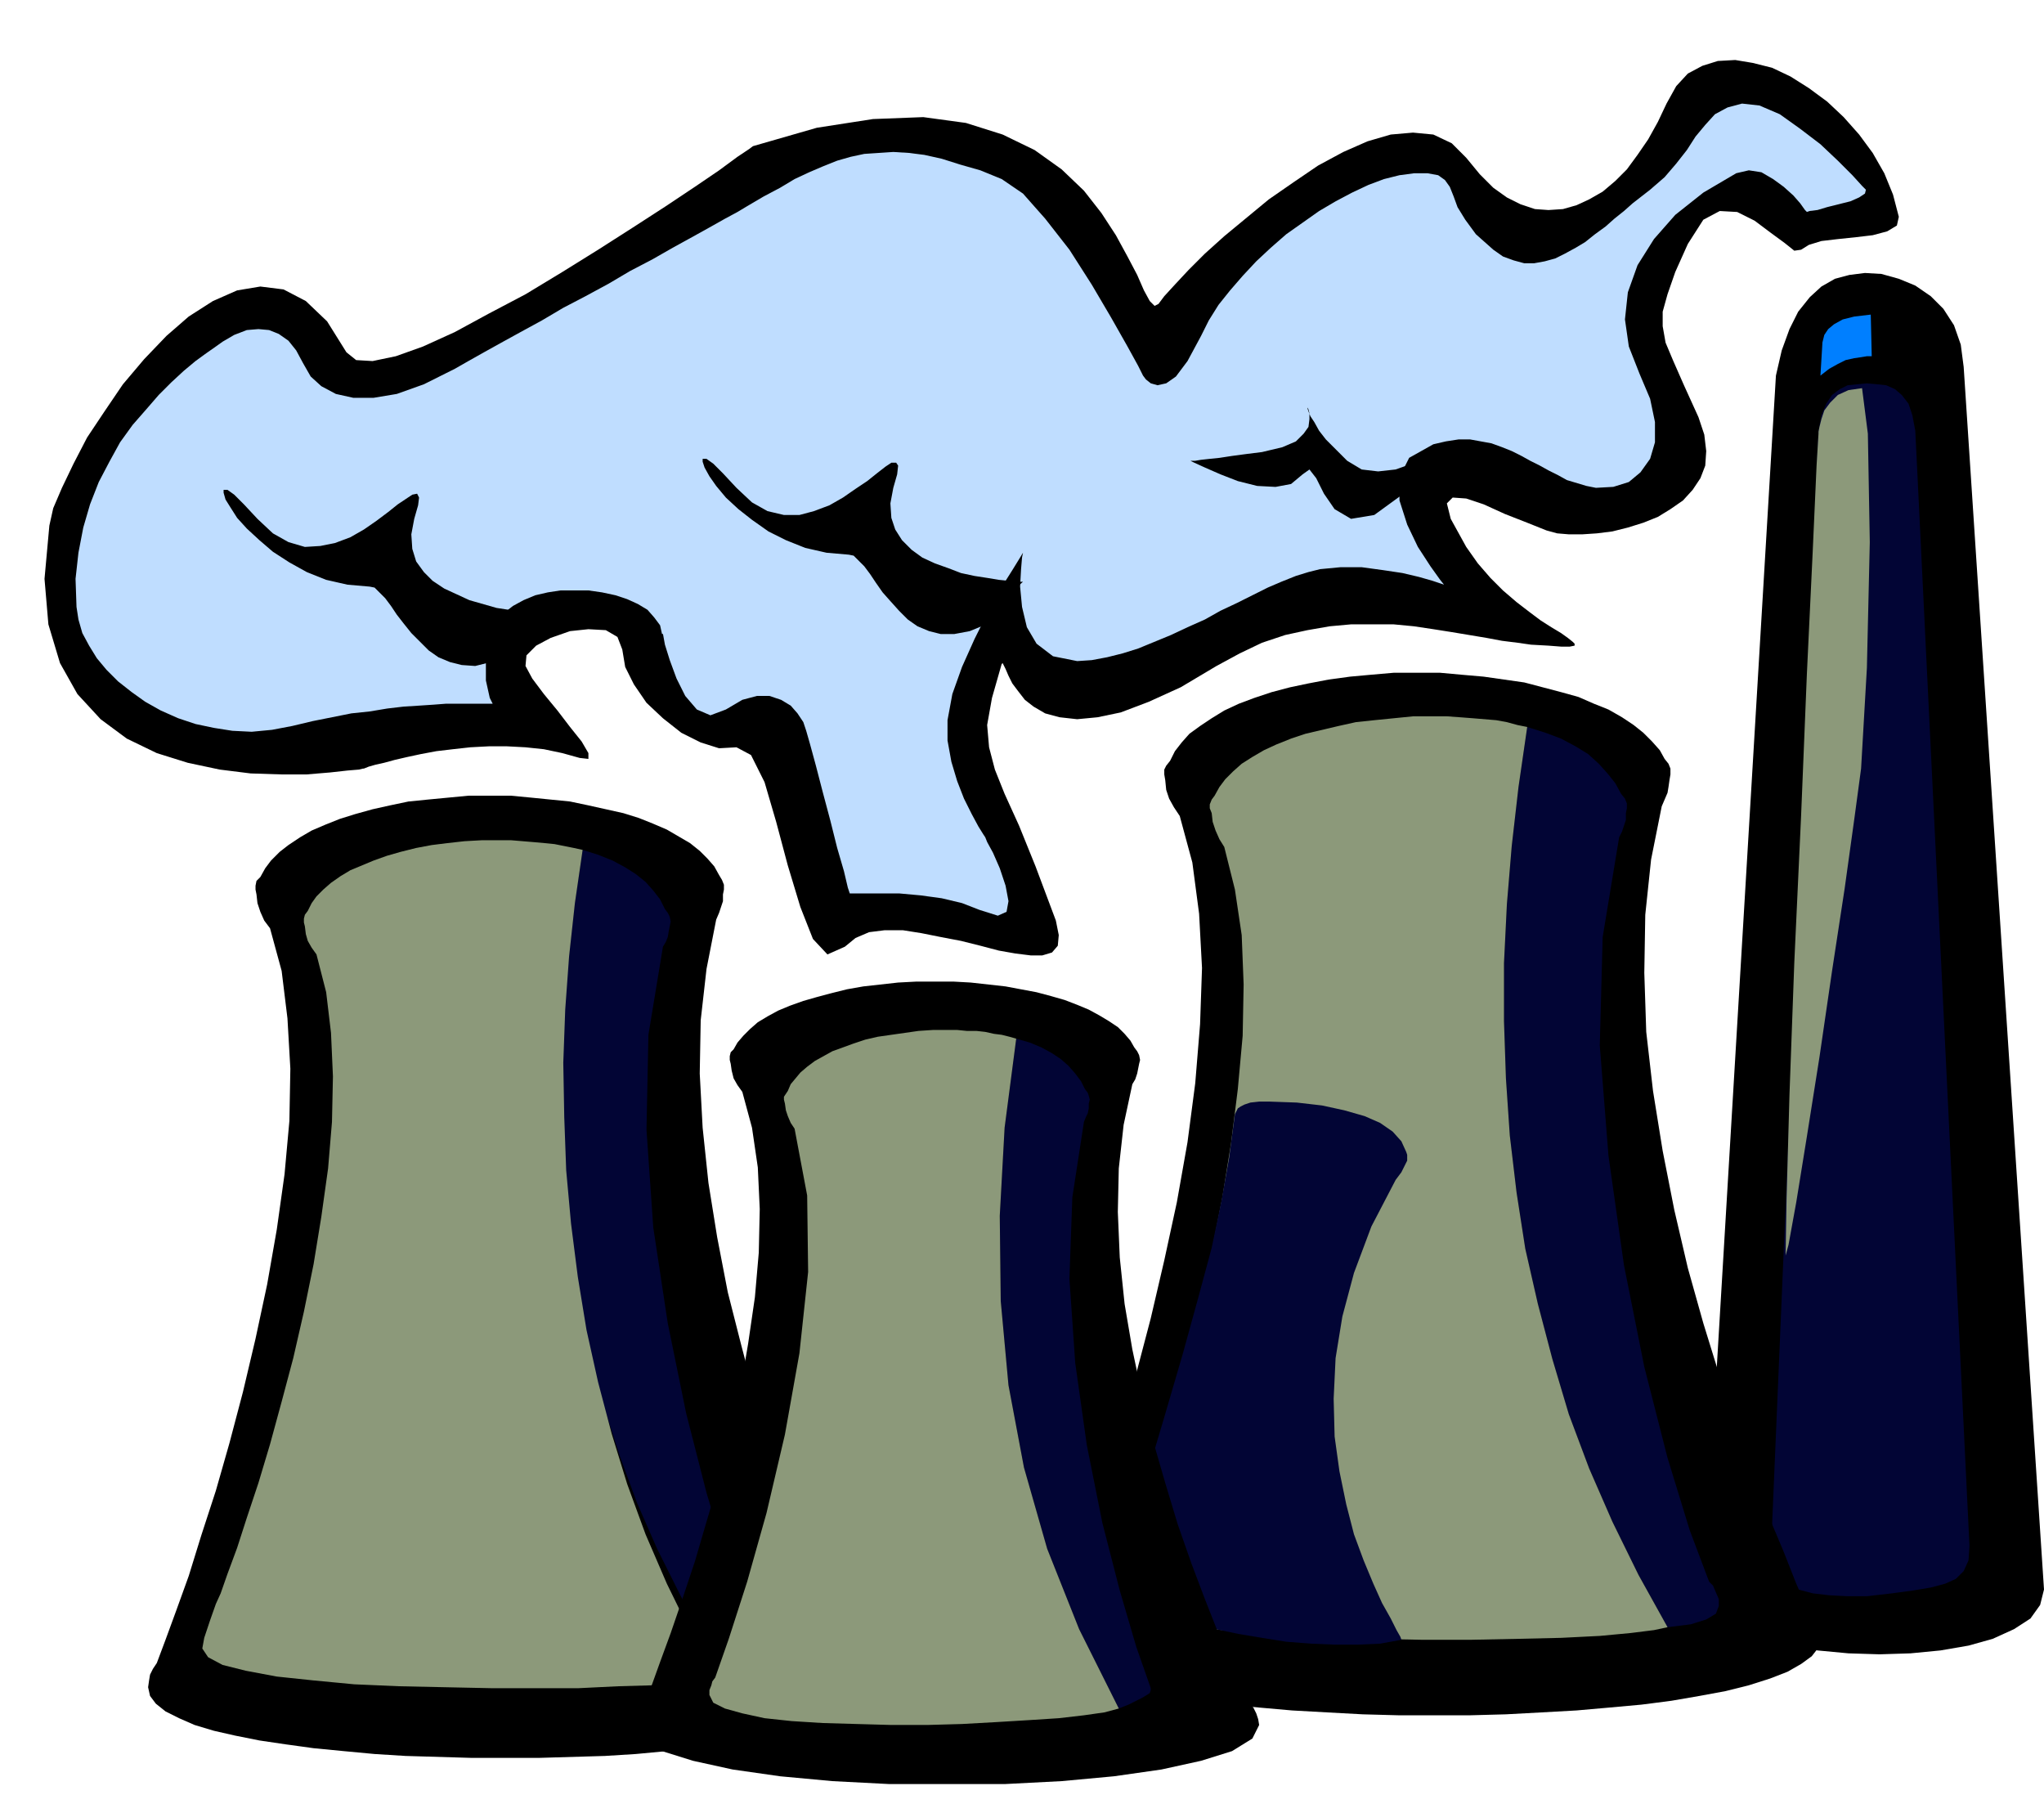 <svg xmlns="http://www.w3.org/2000/svg" width="2.112in" height="1.864in" fill-rule="evenodd" stroke-linecap="round" preserveAspectRatio="none" viewBox="0 0 2112 1864"><style>.pen1{stroke:none}.brush2{fill:#000}.brush3{fill:#020535}.brush4{fill:#8c997a}</style><path d="m878 1715-10-24-12-29-14-36-15-40-16-44-16-48-15-51-14-53-14-55-11-57-9-56-6-57-3-56 1-55 6-53 10-51 3-7 2-6 2-6v-7l1-5v-5l-2-5-3-5-5-9-7-8-8-8-10-8-12-7-12-7-14-6-15-6-16-5-18-4-18-4-19-4-20-2-20-2-21-2h-44l-21 2-21 2-20 2-19 4-18 4-18 5-16 5-15 6-14 6-12 7-12 8-9 7-9 9-6 8-5 9-4 4-1 5v4l1 5 1 9 3 9 4 9 6 8 12 44 6 49 3 52-1 54-5 55-8 57-10 57-12 56-13 55-14 53-14 49-15 46-13 42-13 36-11 30-9 24-4 6-3 6-1 6-1 7 2 9 6 8 10 8 14 7 16 7 20 6 22 5 25 5 27 4 29 4 31 3 32 3 32 2 34 1 34 1h70l34-1 34-1 32-2 32-3 31-3 29-4 27-4 25-5 22-5 20-6 16-7 14-7 10-8 6-8 2-9-1-7-2-7-5-7-5-7z" class="pen1 brush2"/><path d="m729 1696 21-2 15-5 8-5 3-7v-6l-2-7-4-5-3-4-17-46-20-67-21-82-19-93-15-99-7-101 2-98 15-91 3-5 2-5 1-6 1-5 1-5-1-5-2-4-3-4-5-10-7-9-8-9-10-8-11-7-13-7-15-6-16-5-8 54-6 54-5 54-2 53-1 52 2 53 4 52 6 51 8 51 11 51 13 50 16 50 18 49 21 48 24 48 26 48z" class="pen1 brush3"/><path d="m602 878-9-2-10-2-10-2-10-1-11-1-12-1-12-1h-30l-18 1-18 2-16 2-16 3-16 4-14 4-14 5-12 5-12 5-10 6-10 7-8 7-7 7-5 7-4 8-3 4-1 4v4l1 4 1 8 2 7 4 7 5 7 10 39 5 42 2 45-1 47-4 48-7 50-8 49-10 49-11 48-12 45-12 44-12 40-12 36-10 31-10 27-7 20-5 11-6 17-6 18-2 11 6 9 15 8 24 6 32 6 38 4 42 4 46 2 47 1 48 1h91l41-2 36-1 30-3 21-2 13-3-26-48-24-49-22-51-19-52-16-52-14-53-12-54-9-55-7-55-5-55-2-55-1-56 2-55 4-55 6-55 8-55z" class="pen1 brush4"/><path d="m2112 1642-83-1263-3-23-7-20-11-17-13-13-16-11-17-7-18-5-17-1-16 2-15 4-14 8-12 11-12 15-9 18-8 22-6 26-75 1257 7 15 13 13 18 11 24 9 27 7 29 5 32 3 32 1 32-1 31-3 29-5 25-7 22-10 17-11 10-14 4-16z" class="pen1 brush2"/><path d="m1929 1649 26-3 22-3 18-3 15-4 11-5 8-8 5-11 1-15-55-1132-1-20-3-16-4-12-7-9-7-6-9-4-9-1-11-1-10 1-10 1-8 4-8 6-6 9-5 12-3 16-1 20-48 1135 1 15 6 12 9 9 12 6 15 4 17 2 19 1h20z" class="pen1 brush3"/><path d="m1881 388 2-33v-1l1-4 1-4 4-6 6-5 9-5 12-3 17-2 1 43h-5l-6 1-7 1-9 2-8 4-9 5-9 7z" class="pen1" style="fill:#007fff"/><path d="m1923 794-7 52-10 72-13 85-13 89-13 82-11 68-8 44-3 11 1-59 3-107 5-137 7-151 6-147 6-126 4-89 2-33v-2l1-5 2-8 3-9 6-8 8-8 11-5 14-2 6 47 2 112-3 130-6 104z" class="pen1 brush4"/><path d="m1867 1661-11-25-13-33-16-38-16-43-17-48-17-52-17-55-16-57-14-60-12-61-10-62-7-61-2-61 1-60 6-57 11-55 3-7 3-7 1-6 1-7 1-6v-6l-2-5-4-5-5-9-8-9-9-9-10-8-12-8-14-8-15-6-16-7-18-5-19-5-19-5-21-3-21-3-23-2-22-2h-48l-23 2-22 2-22 3-21 4-19 4-19 5-18 6-16 6-15 7-13 8-12 8-11 8-8 9-7 9-5 10-4 5-2 4v5l1 6 1 10 3 9 5 9 6 9 13 48 7 53 3 56-2 58-5 61-8 61-11 62-13 60-14 60-15 57-16 54-15 49-15 45-14 40-11 32-10 26-5 7-3 6-1 7-1 7 2 10 7 9 11 8 14 8 18 7 22 7 24 6 27 5 29 5 31 4 33 3 34 3 36 2 37 2 37 1h74l37-1 37-2 36-2 34-3 33-3 31-4 29-5 27-5 24-6 22-7 18-7 14-8 11-8 7-9 2-10-1-8-3-8-4-7-6-8z" class="pen1 brush2"/><path d="m1723 1681 24-3 16-5 10-6 3-8v-7l-3-7-3-7-4-4-20-53-23-75-24-94-21-105-16-113-9-114 3-112 17-103 3-6 2-6 2-6v-7l1-5v-5l-2-5-4-5-6-11-8-10-9-10-11-10-13-8-15-8-16-6-19-6-9 62-7 61-5 60-3 61v60l2 59 4 59 7 59 9 58 13 57 15 57 17 57 21 56 24 55 27 55 30 54z" class="pen1 brush3"/><path d="m1578 751-10-2-11-3-11-2-12-1-12-1-13-1-14-1h-35l-20 2-20 2-19 2-18 4-17 4-17 4-15 5-15 6-13 6-12 7-11 7-9 8-8 8-6 8-5 9-3 4-2 5v4l2 5 1 9 3 9 4 9 5 8 11 44 7 47 2 51-1 53-5 55-7 56-9 56-11 56-13 54-13 52-14 49-14 45-12 41-12 36-11 30-8 23-4 6-3 6-1 6-1 6 6 10 17 9 26 8 35 6 41 5 45 3 50 3 51 2 52 1h51l49-1 44-1 40-2 32-3 24-3 14-3-30-54-27-55-24-55-21-56-17-57-15-57-13-57-9-58-7-59-4-59-2-59v-60l3-61 5-60 7-61 9-62z" class="pen1 brush4"/><path d="m1442 1219 3-4 3-4 2-4 2-4 2-4v-6l-1-3-5-11-9-10-13-9-16-7-21-6-23-5-26-3-28-1h-11l-9 1-6 2-4 2-3 2-1 2-1 2-1 2-6 45-8 45-10 48-14 52-16 58-19 65-22 74-26 86-3 5-3 5-1 6-1 5 2 3 6 4 10 4 14 5 16 6 18 5 21 6 22 5 24 5 24 4 25 4 26 2 24 1h24l23-1 22-4-1-3-4-7-6-12-9-16-9-20-10-24-10-27-8-31-7-34-5-36-1-39 2-42 7-43 12-45 18-48 25-48z" class="pen1 brush3"/><path d="m1290 1759-9-20-11-25-12-29-13-33-14-37-14-40-13-43-13-45-11-46-10-47-8-47-5-48-2-47 1-45 5-45 9-42 3-5 2-6 1-5 1-5 1-4-1-5-2-4-3-4-4-7-6-7-7-7-9-6-10-6-11-6-12-5-13-5-14-4-15-4-16-3-16-3-18-2-18-2-18-1h-38l-19 1-18 2-18 2-17 3-16 4-15 4-14 4-14 5-12 5-11 6-10 6-8 7-7 7-6 7-4 7-3 3-1 4v4l1 4 1 7 2 8 4 7 5 7 10 37 6 41 2 43-1 45-4 46-7 48-8 47-11 47-11 46-13 44-12 41-13 39-12 35-11 30-9 25-8 20-4 5-3 5-1 5-1 5 7 14 21 13 32 10 41 9 49 7 54 5 58 3h121l58-3 54-5 49-7 41-9 32-10 21-13 7-14-1-6-2-6-3-6-5-5z" class="pen1 brush2"/><path d="m1156 1765 10-4 8-4 6-3 5-3 3-2 1-3v-2l-1-3-14-40-17-58-18-70-16-80-12-85-6-87 3-84 12-78 2-5 2-4 1-5v-5l1-4-1-4-1-3-3-4-4-8-6-8-7-8-8-7-9-6-11-6-12-5-14-4-12 92-5 91 1 88 8 87 16 85 24 84 33 83 41 82z" class="pen1 brush3"/><path d="m1050 1073-7-2-8-2-8-1-9-2-9-1h-10l-10-1h-25l-15 1-14 2-14 2-14 2-13 3-12 4-11 4-11 4-9 5-9 5-8 6-7 6-5 6-5 6-3 7-2 3-2 3v3l1 4 1 7 2 6 3 7 4 6 13 69 1 79-9 84-15 84-19 81-20 71-19 59-14 40-3 4-1 4-2 5v5l4 8 12 6 18 5 23 5 28 3 32 2 35 1 36 1h37l36-1 36-2 33-2 31-2 26-3 21-3 15-4-41-82-33-83-24-84-16-85-8-87-1-88 5-91 12-92z" class="pen1 brush4"/><path d="m375 794-4 1-12 1-18 2-24 2h-27l-31-1-32-4-33-7-32-10-31-15-27-20-24-26-18-32-12-40-4-47 5-55 4-18 9-21 12-25 14-27 18-27 19-28 22-26 23-24 23-20 25-16 25-11 24-4 24 3 23 12 22 21 20 32 10 8 17 1 24-5 28-10 33-15 35-19 38-20 38-23 37-23 36-23 34-22 30-20 25-17 19-14 12-8 4-3 66-19 58-9 52-2 44 6 38 12 33 16 28 20 23 22 18 23 15 23 12 22 10 19 7 16 6 11 5 5 4-2 6-8 11-12 14-15 17-17 20-18 23-19 23-19 26-18 25-17 26-14 25-11 24-7 23-2 21 2 19 9 15 15 14 17 14 14 14 10 14 7 15 5 14 1 15-1 14-4 13-6 14-8 13-11 12-12 11-15 11-16 10-18 9-19 10-18 12-13 15-8 16-5 18-1 18 3 20 5 19 9 19 12 19 14 17 16 16 18 14 19 12 21 9 22 6 23-2 9-10 6-15 4-17 2-19 2-17 2-13 4-8 5-7 1-10-8-15-11-16-12-18-9-18-1-17 9-16 25-13 29-8 23-5 18v15l3 17 8 19 11 25 15 33 6 18 2 17-1 15-5 13-8 12-10 11-13 9-13 8-15 6-16 5-16 4-16 2-15 1h-14l-12-1-11-3-20-8-23-9-22-10-18-6-14-1-6 6 4 16 16 29 12 17 13 15 13 13 14 12 13 10 12 9 11 7 10 6 7 5 5 4 2 2v2l-5 1h-9l-13-1-18-1-14-2-16-2-16-3-18-3-18-3-19-3-20-3-21-2h-44l-22 2-23 4-23 5-24 8-23 11-24 13-37 22-33 15-29 11-24 5-21 2-18-2-15-4-12-7-9-7-7-9-6-8-4-8-3-7-2-4-1-2-1 1-10 35-5 28 2 23 6 23 10 25 15 33 17 42 21 56 3 15-1 11-6 7-10 3h-12l-16-2-17-3-19-5-20-5-21-4-20-4-19-3h-19l-16 2-14 6-11 9-18 8-15-16-13-33-13-43-12-45-12-41-14-28-15-8-18 1-19-6-20-10-19-15-17-16-13-19-9-18-3-18-5-13-12-7-18-1-19 2-20 7-15 8-10 10-1 11 7 13 12 16 14 17 13 17 12 15 7 12v6l-9-1-18-5-19-4-19-2-19-1h-19l-19 1-18 2-17 2-16 3-14 3-13 3-11 3-9 2-7 2-5 2h-1z" class="pen1 brush2"/><path d="m1928 196-4-4-10-11-15-15-18-17-21-16-21-15-21-9-18-2-15 4-13 7-10 11-10 12-9 14-11 14-12 14-15 13-9 7-9 7-9 8-10 8-9 8-11 8-10 8-10 6-11 6-10 5-11 3-11 2h-10l-11-3-11-4-10-7-18-16-11-15-8-13-4-11-4-10-5-7-7-5-11-2h-14l-15 2-16 4-16 6-17 8-17 9-17 10-17 12-17 12-16 14-15 14-14 15-13 15-12 15-10 16-8 16-14 26-12 16-10 7-9 2-7-2-5-4-3-4-1-2-4-8-11-20-17-30-20-34-23-36-25-32-23-26-22-15-22-9-21-6-19-6-18-4-16-2-16-1-15 1-15 1-14 3-14 4-15 6-14 6-15 7-15 9-17 9-17 10-10 6-13 7-16 9-18 10-20 11-21 12-23 12-22 13-24 13-23 12-22 13-22 12-20 11-18 10-16 9-14 8-32 16-28 10-24 4h-21l-18-4-15-8-11-10-8-14-7-13-8-10-10-7-10-4-11-1-12 1-13 5-12 7-7 5-10 7-11 8-12 10-13 12-13 13-13 15-14 16-13 18-11 20-11 21-9 23-7 24-5 26-3 27 1 29 2 13 4 14 7 13 8 13 10 12 12 12 14 11 14 10 16 9 18 8 18 6 19 4 19 3 20 1 21-2 21-4 21-5 20-4 20-4 19-2 18-3 17-2 16-1 15-1 13-1h48l-3-6-4-18v-27l13-34 6-9 9-7 11-6 12-5 13-3 13-2h29l14 2 14 3 12 4 11 5 10 6 7 8 6 8 2 9h1l2 11 5 16 7 19 9 18 12 14 14 6 16-6 17-10 15-4h13l12 4 10 6 7 8 6 9 3 9 4 14 6 22 7 27 8 30 7 28 7 24 4 17 2 6h51l22 2 22 3 21 5 18 7 19 6 9-4 2-11-3-16-6-18-7-16-6-11-2-5-2-3-5-8-7-13-8-16-7-18-6-20-4-22v-21l5-27 10-28 13-29 14-28 13-24 12-19 8-13 3-5-1 5-1 12-1 18 2 21 5 21 10 17 17 13 25 5 15-1 16-3 16-4 16-5 17-7 17-7 17-8 18-8 16-9 17-8 16-8 16-8 14-6 15-6 13-4 12-3 21-2h22l22 3 20 3 17 4 14 4 9 3 3 1-4-5-10-14-13-20-11-23-8-25v-24l10-20 25-14 13-3 13-2h12l11 2 11 2 11 4 10 4 10 5 9 5 10 5 9 5 10 5 9 5 10 3 10 3 10 2 18-1 16-5 12-10 10-14 5-17v-21l-5-24-11-26-11-28-4-28 3-28 10-28 17-27 22-25 29-23 34-20 13-3 13 2 12 7 11 8 10 9 7 8 5 7 2 2 3-1 8-1 10-3 12-3 12-3 9-4 6-4 1-4z" class="pen1" style="fill:#bfddff"/><path d="m1037 634 6-8 1-7 3-9 10-9h-7l-8-1-10-1-12-2-13-2-14-3-13-5-14-5-13-6-11-8-10-10-7-11-4-12-1-15 3-16 4-14 1-9-2-3h-5l-6 4-9 7-10 8-12 8-13 9-14 8-16 6-15 4h-16l-17-4-16-9-16-15-14-15-10-10-7-5h-4v3l2 6 5 9 7 10 10 12 13 12 14 11 17 12 18 9 20 8 22 5 23 2 5 1 5 5 6 6 6 8 6 9 7 10 8 9 9 10 9 9 10 7 12 5 12 3h14l16-3 17-7 18-11zm-495 32 6-7 2-8 2-8 11-9h-7l-8-1-10-1-12-2-13-2-14-4-14-4-13-6-13-6-12-8-9-9-8-11-4-13-1-15 3-16 4-14 1-8-2-4-5 1-6 4-9 6-10 8-12 9-13 9-14 8-16 6-15 3-16 1-17-5-16-9-16-15-14-15-10-10-7-5h-4v3l2 7 5 8 7 11 10 11 13 12 14 12 17 11 18 10 20 8 22 5 23 2 5 1 5 5 6 6 6 8 6 9 7 9 8 10 9 9 9 9 10 7 12 5 12 3 14 1 16-4 17-7 18-11zm957-208-3 2-9 5-12 7-16 7-17 6-18 2-17-2-15-9-12-12-10-10-7-9-5-9-4-6-2-5-1-3v-1l1 2 1 4v6l-1 8-5 7-8 8-14 6-21 5-16 2-15 2-13 2-10 1-9 1-6 1h-5l4 2 11 5 16 7 18 7 20 5 19 1 16-3 12-10 7-5 7 9 8 16 11 16 17 10 24-4 33-24 46-50z" class="pen1 brush2"/></svg>
